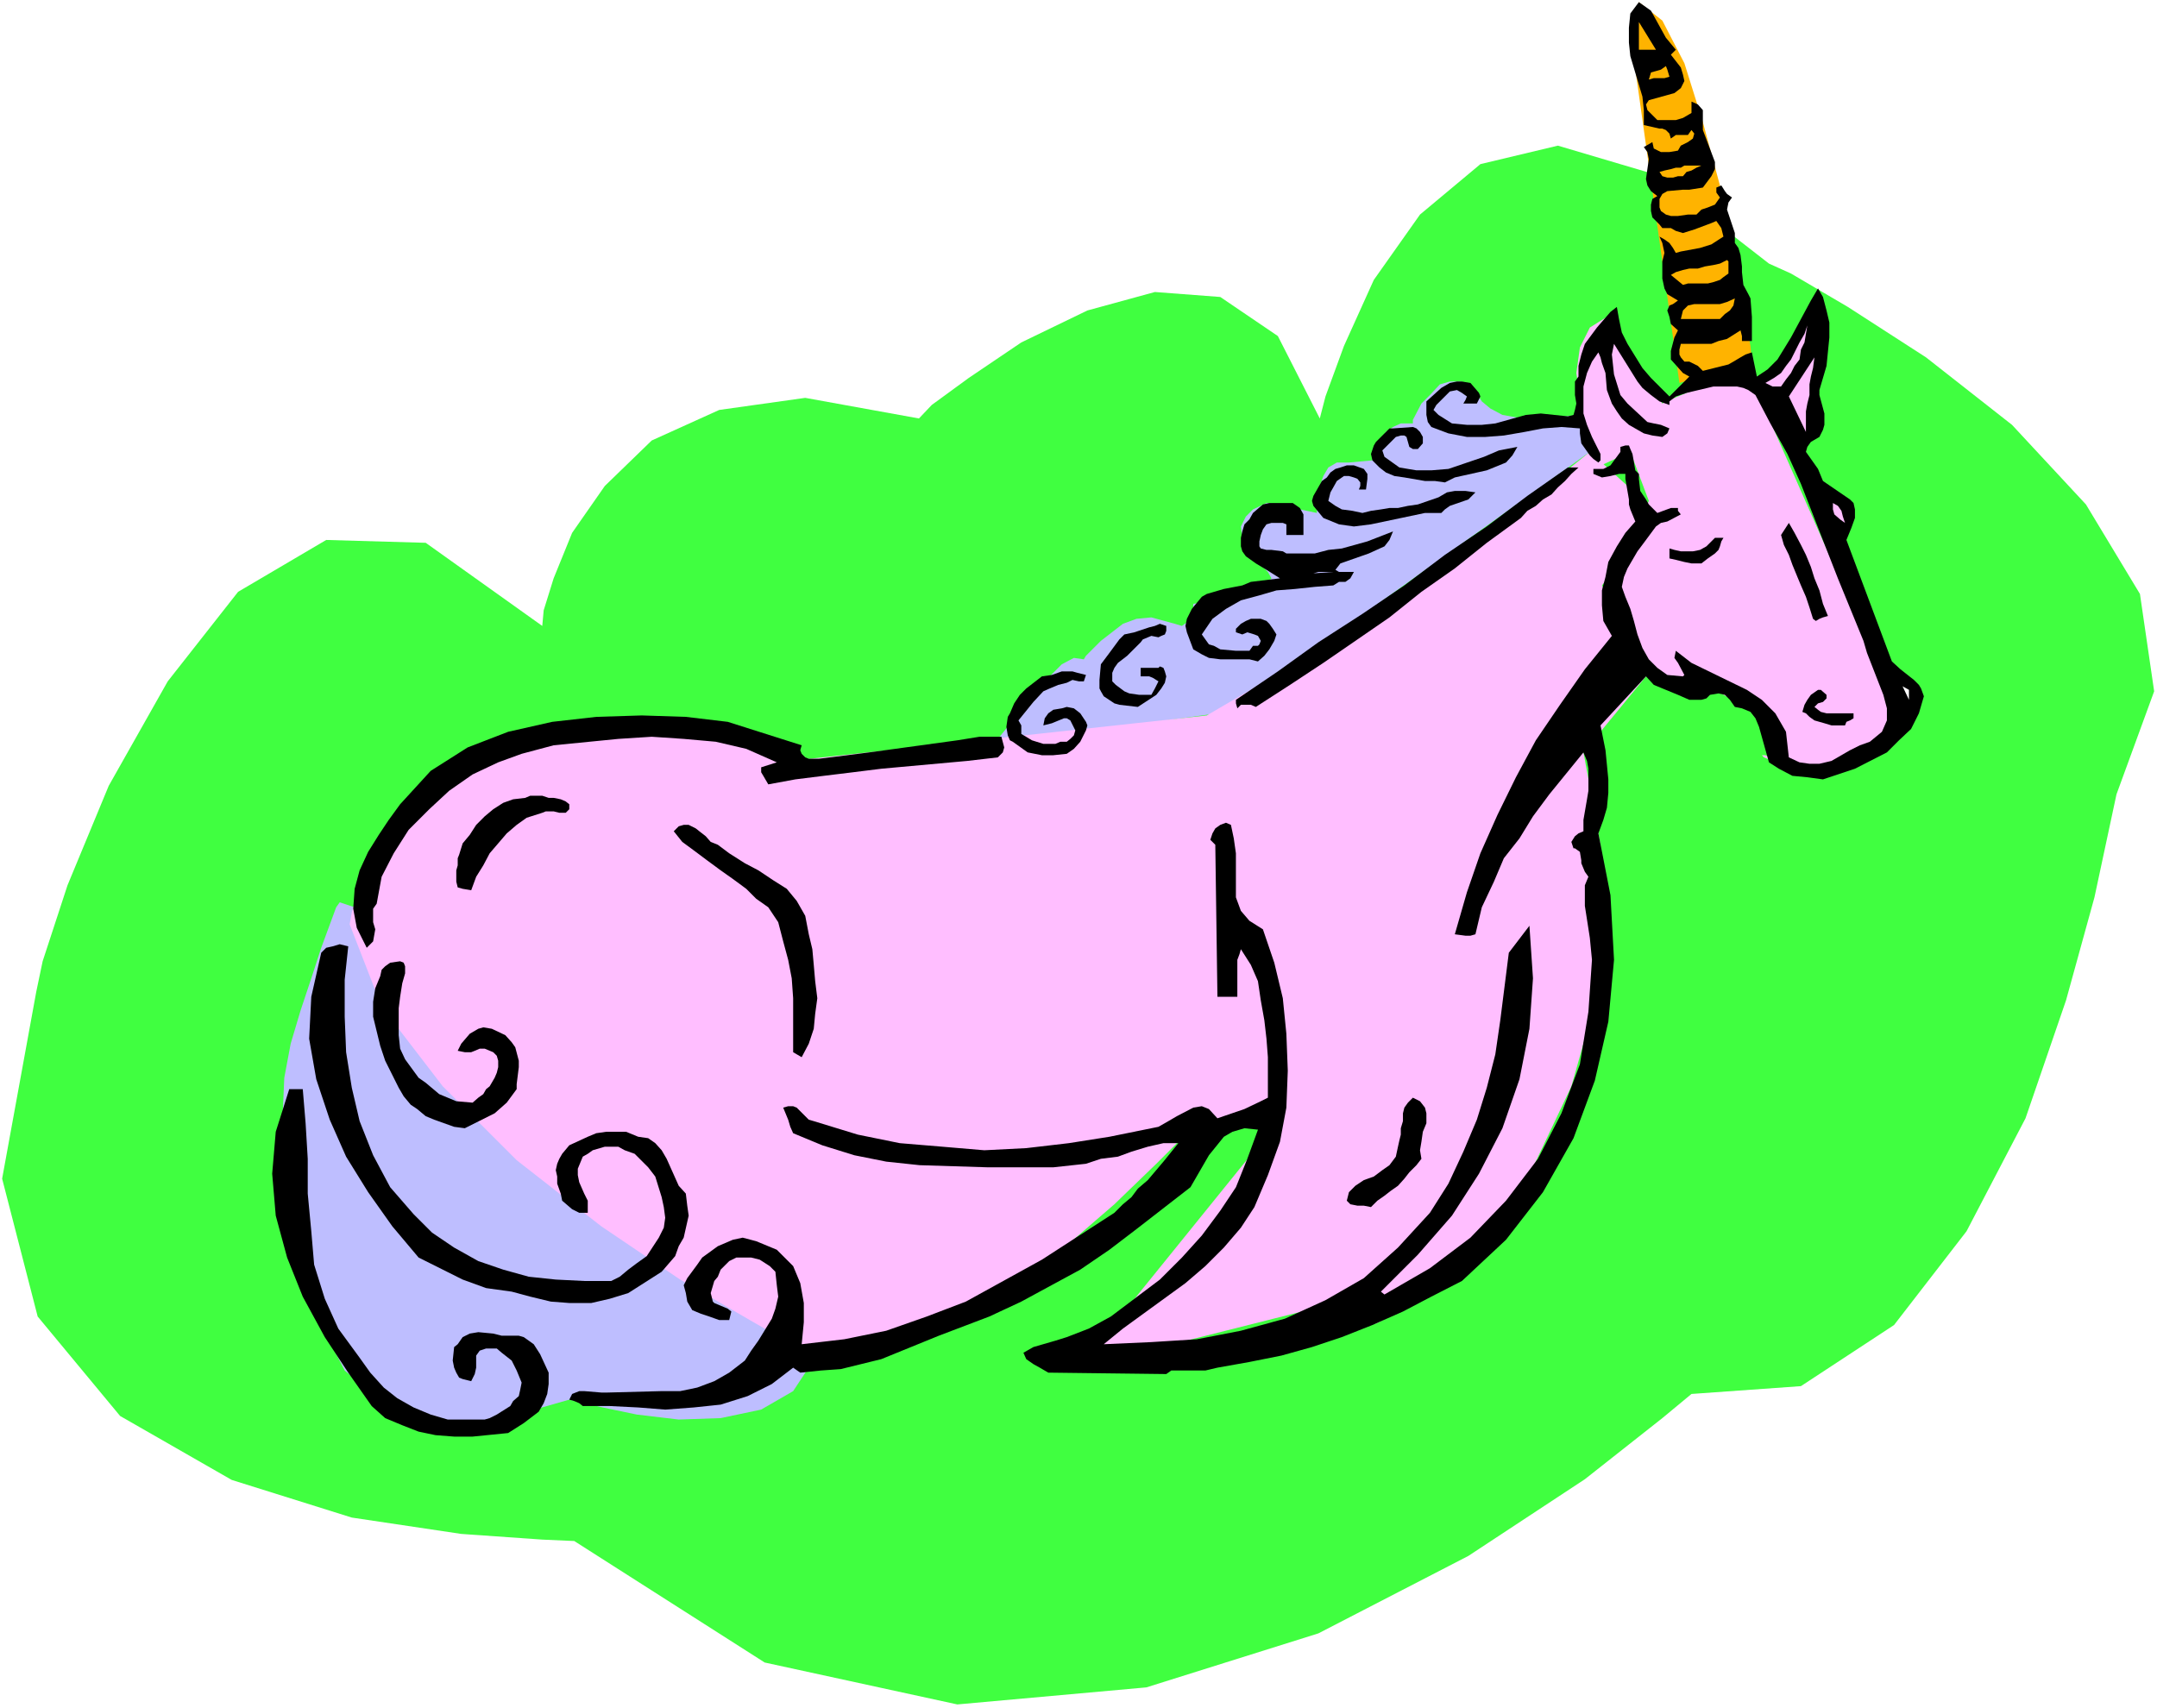 <?xml version="1.0" encoding="UTF-8" standalone="no"?>
<svg
   version="1.0"
   width="129.766mm"
   height="102.774mm"
   id="svg34"
   sodipodi:docname="Unicorn 16.wmf"
   xmlns:inkscape="http://www.inkscape.org/namespaces/inkscape"
   xmlns:sodipodi="http://sodipodi.sourceforge.net/DTD/sodipodi-0.dtd"
   xmlns="http://www.w3.org/2000/svg"
   xmlns:svg="http://www.w3.org/2000/svg">
  <rect width="100%" height="100%" fill="#808080" stroke="none"/>
  <sodipodi:namedview
     id="namedview34"
     pagecolor="#ffffff"
     bordercolor="#000000"
     borderopacity="0.25"
     inkscape:showpageshadow="2"
     inkscape:pageopacity="0.0"
     inkscape:pagecheckerboard="0"
     inkscape:deskcolor="#d1d1d1"
     inkscape:document-units="mm" />
  <defs
     id="defs1">
    <pattern
       id="WMFhbasepattern"
       patternUnits="userSpaceOnUse"
       width="6"
       height="6"
       x="0"
       y="0" />
  </defs>
  <path
     style="fill:#ffffff;fill-opacity:1;fill-rule:evenodd;stroke:none"
     d="M 0,388.436 H 490.455 V 0 H 0 Z"
     id="path1" />
  <path
     style="fill:#40ff40;fill-opacity:1;fill-rule:evenodd;stroke:none"
     d="m 130.573,350.465 -7.272,-0.323 -18.422,-1.293 L 79.992,345.132 52.682,336.569 27.31,322.027 8.565,299.406 0.485,268.059 8.242,225.564 l 1.454,-6.948 5.656,-17.289 9.373,-22.621 13.413,-23.752 15.998,-20.359 20.038,-11.795 22.624,0.646 26.502,18.905 0.323,-3.555 2.262,-7.271 4.202,-10.341 7.434,-10.664 10.666,-10.341 15.352,-6.948 19.554,-2.747 25.856,4.686 2.909,-3.07 8.403,-6.14 11.958,-8.079 15.029,-7.271 15.352,-4.201 14.867,1.131 13.09,8.887 9.534,18.743 1.293,-5.009 4.202,-11.472 6.787,-15.027 10.504,-14.865 13.736,-11.472 17.614,-4.201 21.816,6.463 26.179,20.359 5.01,2.262 12.928,7.594 17.776,11.472 19.554,15.35 16.806,18.097 12.282,20.359 3.232,22.136 -8.565,23.429 -5.01,23.429 -6.464,23.429 -9.211,26.822 -13.413,25.691 -16.483,21.328 -21.17,13.896 -24.886,1.777 -6.626,5.494 -17.614,13.896 -26.502,17.451 -34.098,17.612 -39.107,12.28 -42.986,3.878 -43.794,-9.533 z"
     id="path2" />
  <path
     style="fill:#bebeff;fill-opacity:1;fill-rule:evenodd;stroke:none"
     d="m 77.245,205.205 -0.808,1.131 -3.394,9.21 -2.262,6.948 -2.424,7.271 -2.262,7.594 -1.454,7.756 -0.485,11.149 0.485,10.664 1.778,14.542 4.686,16.158 7.272,14.057 11.958,10.018 16.483,3.07 22.624,-6.463 7.595,1.777 7.757,1.616 9.534,1.131 9.534,-0.323 9.211,-1.939 7.272,-4.201 5.01,-7.594 1.616,-9.372 -0.323,-6.786 -2.747,-5.817 -3.555,-4.524 -4.525,-3.07 -4.202,-2.262 -3.394,-0.808 h -2.424 l -1.939,0.323 -5.333,1.939 -3.07,1.131 -3.07,0.808 -1.939,0.646 -1.939,0.485 -0.323,0.485 1.939,-2.747 1.939,-3.393 1.454,-3.555 v -4.201 l -1.131,-4.524 -3.07,-4.201 -5.656,-3.878 -20.846,3.07 v -1.616 l -0.323,-3.716 -0.808,-5.009 -0.323,-5.494 -1.616,-5.655 -1.454,-5.009 -1.939,-3.07 -3.07,-0.808 -3.07,0.485 -6.464,3.07 -5.01,3.07 -3.555,2.585 -1.454,-5.009 -4.202,-10.987 -2.747,-6.14 -3.07,-5.009 -3.07,-3.878 z"
     id="path3" />
  <path
     style="fill:#bebeff;fill-opacity:1;fill-rule:evenodd;stroke:none"
     d="m 335.481,88.707 v 0.323 l 1.454,2.262 1.939,1.616 2.747,1.454 4.525,0.808 h 5.494 l 7.272,-0.808 2.586,8.402 -82.416,59.138 -52.52,7.271 0.323,-1.131 5.01,-6.14 6.464,-7.756 3.07,-3.07 2.747,-1.454 2.262,0.323 0.485,-0.808 3.394,-3.393 5.01,-3.878 3.07,-1.131 3.394,-0.323 5.333,1.454 1.616,0.485 1.131,-0.808 1.131,-0.808 V 139.281 l 0.323,-0.808 v -1.131 l 10.504,-1.939 3.394,-1.131 2.262,-1.131 1.616,-1.616 -0.808,-1.454 -4.202,-4.201 -1.616,-3.555 -0.323,-2.585 1.131,-2.262 1.616,-1.616 3.07,-1.454 h 0.646 l 10.827,2.262 v -2.262 -1.939 l 1.454,-4.201 1.131,-1.939 1.939,-1.131 h 2.747 l 5.333,-0.485 v -0.323 l 0.808,-2.747 2.262,-3.393 1.616,-1.131 1.778,-0.808 h 2.747 v -0.808 l 1.939,-3.716 1.939,-1.939 2.262,-2.424 2.262,-0.646 h 2.747 z"
     id="path4" />
  <path
     style="fill:#ffb300;fill-opacity:1;fill-rule:evenodd;stroke:none"
     d="m 398.344,82.567 -0.323,-3.878 -1.616,-8.887 -2.262,-12.603 -3.07,-15.027 -3.878,-14.381 -4.202,-13.411 -5.01,-9.695 -5.333,-4.201 -1.939,7.271 11.15,79.335 z"
     id="path5" />
  <path
     style="fill:#ffbeff;fill-opacity:1;fill-rule:evenodd;stroke:none"
     d="m 365.377,72.064 12.605,19.713 0.808,-0.485 1.939,-0.808 2.747,-1.131 3.394,-1.454 3.07,-1.616 3.394,-0.646 2.747,-0.485 1.939,0.485 33.774,76.588 -0.485,0.808 -1.939,1.939 -2.262,2.585 -3.07,2.747 -3.878,2.262 -3.717,1.939 -4.686,0.808 -5.01,-0.808 -3.717,-1.454 -1.939,-0.808 -0.485,-0.485 h 0.808 l 1.131,0.485 1.616,0.323 1.131,0.485 0.323,0.323 -4.525,-10.018 -15.837,-9.21 -9.211,-0.323 -9.534,-20.359 8.403,-19.551 -4.202,-11.149 -8.403,3.878 -0.323,-1.454 -1.131,-3.555 -1.293,-5.332 -0.323,-5.817 -0.808,-5.655 0.808,-5.817 2.262,-4.524 z"
     id="path6" />
  <path
     style="fill:#ffbeff;fill-opacity:1;fill-rule:evenodd;stroke:none"
     d="m 79.507,210.214 0.485,-2.747 1.778,-6.14 4.363,-8.725 7.272,-9.695 11.474,-8.725 16.483,-6.625 21.816,-3.07 29.25,2.424 4.202,6.463 97.768,-10.664 2.747,-1.616 7.757,-4.524 23.755,-15.835 14.221,-9.533 14.544,-10.341 13.413,-9.533 10.666,-8.564 15.352,13.896 -12.605,16.481 10.019,20.682 -14.221,17.289 3.394,18.42 0.485,2.585 0.323,8.887 v 12.28 l -1.939,15.996 -5.01,17.774 -8.726,18.42 -13.898,17.935 -19.554,16.481 -2.262,1.131 h -1.131 l -0.485,-1.131 0.808,-3.07 1.616,-2.747 0.323,-0.323 -68.68,17.289 44.925,-55.583 h -18.099 l -9.211,9.21 -9.534,9.21 -11.958,10.341 -14.221,9.856 -14.221,8.564 -14.221,5.332 -13.413,0.808 -9.534,-2.424 -5.333,-0.646 10.342,1.939 3.07,0.646 1.454,0.485 -14.867,-8.564 -15.837,-9.21 -17.938,-12.118 -19.23,-15.027 -16.806,-16.804 -13.898,-18.097 z"
     id="path7" />
  <path
     style="fill:#000000;fill-opacity:1;fill-rule:evenodd;stroke:none"
     d="m 381.052,11.311 -1.131,1.131 2.262,2.908 0.485,1.616 0.323,1.454 -0.808,1.616 -1.454,1.131 -5.818,1.616 -0.646,0.969 0.323,1.293 2.262,2.262 h 4.202 l 1.616,-0.485 1.939,-1.131 v -2.585 l 1.454,0.646 1.131,1.293 v 1.454 1.616 1.454 l 2.747,7.271 v 1.616 l -0.808,1.616 -1.939,2.585 -3.07,0.485 h -1.454 l -3.555,0.323 -1.131,0.646 -0.646,1.131 v 1.939 l 0.323,0.808 1.131,0.808 1.131,0.323 h 1.616 l 2.262,-0.323 h 0.808 1.131 l 1.131,-1.131 1.454,-0.485 1.616,-0.646 1.131,-1.616 -0.808,-1.131 v -1.131 l 1.131,-0.485 0.808,1.293 0.485,0.646 1.131,0.808 -0.808,1.131 -0.323,1.616 1.778,5.332 v 0.808 1.454 l 0.808,1.131 0.485,1.616 0.323,2.585 v 1.293 l 0.323,2.908 1.131,2.101 0.485,0.969 0.323,4.201 v 3.878 1.616 h -2.262 v -1.131 l -0.323,-1.293 -3.07,1.939 -1.939,0.485 -1.616,0.646 h -5.333 -1.616 l -0.323,1.293 v 1.131 l 0.323,0.646 0.808,0.969 h 1.131 l 1.939,0.969 1.131,1.131 5.818,-1.454 1.131,-0.646 1.616,-0.969 1.131,-0.646 1.454,-0.485 1.131,5.494 2.424,-1.616 2.262,-2.262 3.07,-5.009 4.525,-8.402 1.616,-2.747 1.131,1.939 0.808,3.07 0.646,2.747 v 3.393 l -0.646,6.463 -1.616,5.494 v 1.131 l 1.131,4.201 v 2.585 l -0.323,1.131 -0.808,1.616 -1.939,1.131 -0.808,1.131 -0.323,1.131 0.808,1.131 1.939,2.747 1.131,2.747 6.141,4.201 0.808,0.808 0.323,1.454 v 1.939 l -0.808,2.262 -1.131,2.747 10.342,27.63 1.939,1.777 3.07,2.424 1.131,1.131 0.485,0.808 0.646,1.777 -1.131,3.878 -1.778,3.555 -2.747,2.585 -2.747,2.747 -7.272,3.716 -7.272,2.424 -3.555,-0.485 -3.394,-0.323 -3.07,-1.616 -2.262,-1.454 -2.262,-8.079 -0.808,-1.939 -1.131,-1.454 -1.939,-0.808 -1.616,-0.323 -1.131,-1.616 -1.131,-1.131 -1.454,-0.323 -1.939,0.323 -0.808,0.808 -1.131,0.323 h -1.616 -1.131 l -2.586,-1.131 -2.747,-1.131 -2.747,-1.131 -1.778,-1.939 -10.342,11.149 1.131,5.655 0.646,6.625 v 3.07 l -0.323,3.393 -0.808,2.747 -1.131,3.07 2.747,14.057 0.808,14.704 -1.293,14.057 -3.07,13.411 -4.848,13.088 -6.949,12.28 -8.403,10.826 -10.019,9.372 -6.949,3.555 -6.464,3.393 -6.949,3.07 -6.949,2.747 -6.787,2.262 -6.949,1.939 -7.272,1.454 -7.272,1.293 -2.747,0.646 h -6.141 -1.616 l -1.131,0.808 -26.826,-0.323 -1.939,-1.131 -1.454,-0.808 -1.616,-1.131 -0.646,-1.454 2.262,-1.293 5.01,-1.454 2.586,-0.808 5.01,-1.939 5.01,-2.747 11.15,-8.402 5.01,-5.009 4.525,-5.009 4.202,-5.655 3.555,-5.332 2.586,-6.463 2.424,-6.625 -3.07,-0.323 -2.747,0.808 -1.939,1.131 -3.394,4.201 -4.202,7.271 -12.282,9.533 -6.141,4.686 -6.626,4.524 -13.413,7.271 -7.272,3.393 -11.474,4.363 -13.09,5.332 -9.211,2.262 -4.525,0.323 -4.686,0.485 -1.616,-1.131 -4.848,3.716 -5.494,2.747 -6.141,1.939 -6.141,0.646 -6.464,0.485 -6.141,-0.485 -6.464,-0.323 h -6.141 l -0.808,-0.646 -1.131,-0.485 -1.131,-0.323 0.646,-1.293 0.808,-0.323 0.808,-0.323 h 1.131 l 3.878,0.323 h 1.454 l 12.282,-0.323 h 4.202 l 3.878,-0.808 3.878,-1.454 3.394,-1.939 3.555,-2.747 1.454,-2.262 1.616,-2.262 3.07,-5.009 0.808,-2.262 0.646,-2.747 -0.323,-2.585 -0.323,-3.07 -1.293,-1.293 -2.262,-1.454 -1.939,-0.485 h -2.262 -1.131 l -1.616,0.808 -1.939,1.939 -0.646,1.616 -0.808,0.969 -0.808,2.747 0.485,1.939 0.323,0.323 3.07,1.293 0.808,0.646 -0.485,1.939 h -2.262 l -2.262,-0.808 -1.939,-0.646 -1.939,-0.808 -1.131,-1.939 -0.323,-1.939 -0.485,-1.777 0.808,-1.616 2.262,-3.07 1.131,-1.616 3.555,-2.585 3.394,-1.454 2.262,-0.485 3.07,0.808 4.686,1.939 2.262,2.262 1.454,1.454 1.616,3.878 0.808,4.524 v 4.363 l -0.485,5.009 9.696,-1.131 9.534,-1.939 9.211,-3.232 8.888,-3.393 17.291,-9.533 16.483,-10.664 1.939,-1.939 1.939,-1.616 1.454,-1.939 2.262,-1.939 3.555,-4.201 3.394,-4.201 h -3.394 l -3.555,0.808 -3.717,1.131 -3.07,1.131 -3.878,0.485 -3.394,1.131 -7.434,0.808 h -14.867 l -15.514,-0.485 -7.595,-0.808 -7.272,-1.454 -7.272,-2.262 -6.626,-2.747 -0.646,-1.454 -0.485,-1.616 -1.131,-2.747 1.131,-0.323 h 1.131 l 0.808,0.323 2.747,2.747 1.131,0.323 10.019,3.07 9.534,1.939 9.696,0.808 9.534,0.808 9.534,-0.485 9.696,-1.131 9.211,-1.454 11.15,-2.262 2.262,-1.293 1.939,-1.131 3.717,-1.939 1.939,-0.323 1.616,0.646 1.939,2.101 6.141,-2.101 3.717,-1.777 1.616,-0.808 v -9.21 l -0.323,-4.201 -0.485,-4.201 -0.808,-4.524 -0.646,-4.363 -1.616,-3.716 -2.262,-3.555 -0.323,1.131 -0.485,1.293 v 3.07 1.131 4.201 h -4.525 l -0.485,-34.578 -1.131,-1.131 0.485,-1.454 0.646,-1.131 1.131,-0.808 1.293,-0.485 1.131,0.485 0.646,3.07 0.485,3.393 v 6.948 3.07 l 1.131,3.07 1.939,2.262 3.07,1.939 2.586,7.594 1.939,8.079 0.808,8.079 0.323,8.402 -0.323,8.402 -1.454,7.756 -2.747,7.594 -3.07,7.271 -3.07,4.686 -3.878,4.524 -4.202,4.201 -4.525,3.878 -14.221,10.341 -4.363,3.555 10.827,-0.485 10.342,-0.646 10.019,-1.939 10.019,-2.747 9.211,-4.201 8.726,-5.009 7.757,-6.948 7.272,-7.917 4.202,-6.625 3.394,-7.271 3.07,-7.271 2.262,-7.271 1.939,-7.594 1.131,-7.756 1.939,-15.35 4.686,-6.14 0.808,11.957 -0.808,11.472 -2.262,11.472 -3.878,11.149 -5.333,10.341 -6.141,9.533 -7.757,8.887 -8.403,8.402 0.808,0.646 10.342,-5.978 9.211,-6.948 8.08,-8.402 7.272,-9.533 5.333,-10.341 4.202,-11.149 1.939,-11.957 0.808,-11.795 -0.485,-5.009 -1.131,-7.271 v -4.686 l 0.808,-1.939 -0.808,-1.131 -0.808,-1.939 v -0.646 l -0.323,-1.939 -1.131,-0.808 h -0.323 l -0.485,-1.454 0.808,-1.293 0.808,-0.646 1.131,-0.485 v -2.585 l 0.808,-4.686 0.323,-1.939 v -5.009 l -0.323,-1.777 -0.808,-1.939 -7.757,9.533 -3.717,5.009 -3.07,5.009 -3.555,4.524 -2.262,5.332 -2.747,5.817 -1.454,6.14 -1.131,0.323 h -1.131 l -2.424,-0.323 2.747,-9.533 3.07,-8.887 3.878,-8.725 4.202,-8.564 4.525,-8.402 5.494,-8.079 5.656,-8.079 6.141,-7.594 -1.939,-3.393 -0.323,-3.555 v -3.393 l 0.808,-3.07 0.646,-3.393 1.939,-3.555 1.939,-3.07 2.262,-2.585 -1.131,-2.747 -0.323,-1.131 v -1.131 l -0.808,-4.686 v -1.131 h -1.454 l -1.939,0.485 -1.939,0.323 -1.939,-0.808 v -1.131 h 1.131 1.131 l 1.616,-0.808 2.262,-3.07 v -1.131 l 1.131,-0.323 h 0.808 l 0.323,0.808 0.485,1.131 0.646,3.716 0.808,0.808 v 1.131 l 0.323,2.747 1.293,1.939 0.646,1.131 1.939,1.939 3.07,-1.131 h 1.616 v 0.646 l 0.646,0.808 -3.07,1.616 -1.454,0.323 -1.131,0.808 -2.747,3.716 -1.454,1.939 -2.262,3.878 -0.808,1.939 -0.485,2.262 0.808,2.262 1.131,2.747 0.808,2.747 0.808,3.07 1.131,3.07 1.454,2.585 1.939,1.939 2.262,1.616 3.555,0.323 0.323,-0.323 -1.454,-2.747 -0.808,-1.131 0.323,-1.616 3.555,2.747 12.605,6.14 3.394,2.262 3.07,3.07 2.424,4.201 0.646,5.817 2.424,1.131 2.262,0.323 h 2.262 l 2.747,-0.646 4.202,-2.424 2.262,-1.131 2.262,-0.808 2.747,-2.262 1.131,-2.585 v -2.747 l -0.808,-3.07 -3.717,-9.533 -0.808,-2.747 -5.818,-14.219 -8.403,-21.49 -3.07,-6.786 -3.878,-6.948 -3.394,-6.463 -1.616,-1.131 -1.131,-0.485 -1.454,-0.323 h -3.555 -1.778 l -6.141,1.454 -2.424,0.808 -1.454,1.131 v 0.808 l -2.262,-0.808 -1.939,-1.454 -1.939,-1.616 -1.131,-1.454 -5.333,-8.564 -0.485,2.424 0.485,4.524 1.454,4.686 1.616,1.939 4.525,4.201 1.454,0.323 1.616,0.323 1.939,0.808 -0.485,1.131 -1.131,0.808 -2.262,-0.323 -1.939,-0.485 -3.394,-1.939 -1.616,-1.454 -1.131,-1.616 -1.131,-1.777 -1.131,-3.07 -0.323,-3.878 -0.808,-2.262 -0.323,-1.293 -0.485,-1.131 -1.454,2.101 -1.131,2.585 -0.808,3.07 v 6.14 l 0.808,2.585 1.131,2.747 1.939,3.878 v 1.454 l -0.485,0.485 -1.131,-0.808 -0.808,-0.808 -1.939,-2.747 -0.323,-2.262 v -1.131 l -4.202,-0.323 -4.202,0.323 -4.202,0.808 -4.686,0.808 -4.202,0.323 h -4.202 l -4.202,-0.808 -3.878,-1.454 -0.808,-1.131 -0.323,-1.616 v -3.07 l 3.394,-3.07 1.939,-1.131 1.616,-0.323 h 1.131 l 1.939,0.323 1.939,2.262 0.323,0.808 -0.808,1.616 h -3.07 l 0.485,-0.808 0.323,-0.808 -1.131,-0.808 -1.131,-0.646 -1.616,0.323 -3.07,3.07 -0.646,1.131 1.131,1.131 3.07,1.939 3.394,0.323 h 3.394 l 3.07,-0.323 6.949,-1.939 3.394,-0.323 6.141,0.646 1.293,-0.323 0.323,-1.131 0.323,-1.454 -0.323,-1.939 v -3.07 l 0.808,-1.131 v -2.424 l 0.646,-2.585 0.808,-2.424 2.747,-3.716 3.07,-3.555 1.454,-1.131 0.485,2.747 0.646,3.07 1.293,2.585 3.394,5.494 1.939,2.262 4.202,4.201 4.525,-4.524 -1.454,-0.808 -2.747,-3.07 V 79.82 l 0.808,-3.07 0.808,-1.616 -1.616,-1.454 -0.323,-1.616 -0.485,-1.454 0.485,-1.131 0.808,-0.323 1.131,-0.808 -2.424,-1.454 -0.646,-1.293 -0.485,-2.262 V 61.4 59.461 l 0.485,-1.939 -0.485,-2.262 -0.646,-1.454 1.131,0.646 1.131,0.808 0.808,1.131 0.646,1.131 1.131,-0.323 4.363,-0.808 2.586,-0.808 2.747,-1.777 -0.485,-1.939 -1.131,-1.616 -1.131,0.485 -3.878,1.454 -2.586,0.808 -1.616,-0.485 -1.131,-0.646 h -1.939 l -0.646,-0.808 -1.616,-1.616 -0.323,-1.454 v -1.454 l 0.323,-1.293 1.131,-0.646 -1.454,-1.131 -0.808,-1.293 -0.323,-1.454 0.646,-4.524 -0.323,-1.616 -0.808,-1.131 1.939,-1.131 0.323,1.454 1.616,0.808 h 1.939 l 1.939,-0.323 0.646,-1.131 1.616,-0.808 1.131,-0.808 0.323,-1.131 -0.646,-0.808 -0.808,1.131 h -1.131 -1.616 l -1.131,0.808 -0.323,-1.131 -0.808,-0.808 -0.808,-0.323 h -0.646 l -3.555,-0.808 v -3.393 l -0.323,-3.07 -2.747,-9.21 -0.323,-3.07 V 6.302 l 0.323,-3.232 1.939,-2.585 2.747,1.939 3.394,6.14 z"
     id="path8" />
  <path
     style="fill:#ffb300;fill-opacity:1;fill-rule:evenodd;stroke:none"
     d="M 372.649,11.311 V 5.009 l 3.878,6.302 z"
     id="path9" />
  <path
     style="fill:#ffb300;fill-opacity:1;fill-rule:evenodd;stroke:none"
     d="m 379.598,17.451 -1.131,0.323 h -1.131 -1.293 l -1.131,0.323 0.485,-1.616 1.131,-0.323 1.131,-0.323 1.131,-0.808 0.323,0.808 z"
     id="path10" />
  <path
     style="fill:#ffb300;fill-opacity:1;fill-rule:evenodd;stroke:none"
     d="m 386.87,37.648 -1.131,0.485 -1.131,0.646 -1.131,0.323 -0.808,0.969 h -1.131 l -1.131,0.323 h -1.293 l -1.131,-0.323 -0.646,-0.969 1.131,-0.323 1.454,-0.323 1.131,-0.323 h 1.131 l 0.808,-0.485 h 1.131 1.131 z"
     id="path11" />
  <path
     style="fill:#ffb300;fill-opacity:1;fill-rule:evenodd;stroke:none"
     d="m 393.011,62.208 -1.131,0.808 -0.808,0.646 -1.454,0.485 -1.293,0.323 h -1.454 -1.616 -1.454 l -1.131,0.323 -2.747,-2.262 1.131,-0.646 1.616,-0.485 1.454,-0.323 h 1.939 l 1.616,-0.485 1.939,-0.323 1.454,-0.323 1.616,-0.808 0.323,0.323 v 0.808 0.808 z"
     id="path12" />
  <path
     style="fill:#ffb300;fill-opacity:1;fill-rule:evenodd;stroke:none"
     d="m 394.465,67.863 -0.323,1.616 -0.808,1.131 -1.131,0.808 -1.131,1.131 h -8.888 l 0.485,-1.939 1.131,-1.131 1.454,-0.323 h 1.939 1.616 2.262 l 1.616,-0.485 z"
     id="path13" />
  <path
     style="fill:#ffbeff;fill-opacity:1;fill-rule:evenodd;stroke:none"
     d="m 404.969,87.899 h -1.939 l -1.616,-0.808 1.939,-1.131 1.616,-1.131 1.131,-1.616 1.131,-1.454 1.131,-2.262 0.808,-1.616 1.131,-1.939 0.646,-1.939 -0.323,1.939 -0.323,1.939 -0.808,1.616 -0.323,2.262 -1.131,1.454 -0.808,1.616 -1.131,1.454 z"
     id="path14" />
  <path
     style="fill:#ffbeff;fill-opacity:1;fill-rule:evenodd;stroke:none"
     d="m 410.625,97.109 v 1.131 l -3.878,-8.079 5.818,-8.887 -0.323,2.424 -0.485,1.939 -0.323,1.777 v 2.424 l -0.485,1.939 -0.323,1.777 v 1.939 z"
     id="path15" />
  <path
     style="fill:#000000;fill-opacity:1;fill-rule:evenodd;stroke:none"
     d="m 323.523,99.371 v 1.454 l -1.131,1.293 h -1.131 l -0.808,-0.485 -0.646,-2.262 -0.485,-0.323 h -0.808 l -1.131,0.323 -2.262,2.262 -0.808,0.808 0.485,1.454 3.394,2.424 3.878,0.646 h 3.394 l 3.878,-0.323 8.08,-2.747 3.394,-1.454 4.202,-0.808 -1.131,1.939 -1.454,1.616 -4.363,1.777 -7.272,1.616 -2.262,1.131 -2.262,-0.323 h -2.262 l -4.686,-0.808 -2.262,-0.323 -1.939,-0.808 -1.454,-1.131 -1.616,-1.616 -0.323,-1.454 0.646,-1.939 0.485,-0.808 3.07,-3.07 h 0.808 l 4.525,-0.323 0.808,0.323 0.808,0.808 z"
     id="path16" />
  <path
     style="fill:#000000;fill-opacity:1;fill-rule:evenodd;stroke:none"
     d="m 310.595,111.328 h -1.616 l 0.323,-0.808 v -0.808 l -0.646,-0.808 -0.808,-0.323 -1.131,-0.323 h -1.131 l -1.616,1.131 -0.808,1.454 -0.646,1.131 -0.485,1.939 1.616,1.131 1.454,0.808 2.424,0.323 2.262,0.485 1.939,-0.485 2.262,-0.323 1.939,-0.323 h 1.939 l 2.262,-0.485 2.262,-0.323 4.686,-1.616 1.939,-1.131 1.778,-0.323 h 2.424 l 2.262,0.323 -1.616,1.616 -4.202,1.454 -1.131,0.808 -0.808,0.808 h -3.717 l -12.282,2.585 -3.878,0.485 -3.394,-0.485 -3.555,-1.454 -2.262,-2.747 -0.323,-1.131 0.323,-1.131 1.939,-3.393 1.131,-0.808 0.808,-1.131 1.131,-0.808 1.131,-0.323 1.454,-0.485 h 1.616 l 2.262,0.808 0.808,1.131 v 1.131 z"
     id="path17" />
  <path
     style="fill:#000000;fill-opacity:1;fill-rule:evenodd;stroke:none"
     d="m 358.913,106.319 -1.616,1.454 -1.454,1.616 -1.616,1.454 -1.454,1.616 -1.939,1.131 -1.616,1.454 -1.939,1.131 -1.454,1.616 -7.757,5.655 -7.272,5.817 -7.595,5.332 -7.272,5.817 -7.272,5.009 -7.757,5.332 -7.595,5.009 -7.757,5.009 -1.131,-0.485 h -1.131 -1.131 l -0.808,0.808 -0.323,-1.131 v -0.808 l 9.534,-6.463 9.211,-6.625 10.019,-6.463 9.534,-6.463 9.211,-6.948 9.534,-6.463 9.211,-6.948 9.211,-6.463 z"
     id="path18" />
  <path
     style="fill:#000000;fill-opacity:1;fill-rule:evenodd;stroke:none"
     d="m 296.374,116.983 v 4.686 h -3.878 v -2.424 l -0.808,-0.323 h -2.586 l -1.131,0.323 -0.808,1.131 -0.485,1.293 -0.323,1.454 v 1.131 l 0.323,0.485 1.293,0.323 h 1.131 l 2.586,0.323 0.808,0.485 h 6.464 l 3.07,-0.808 3.07,-0.323 5.818,-1.616 5.818,-2.262 -0.808,1.939 -1.131,1.454 -3.555,1.616 -6.464,2.262 -1.131,1.454 0.808,0.485 h 1.131 2.262 l -0.808,1.454 -1.131,0.808 h -1.454 l -1.293,0.808 -4.202,0.323 -4.525,0.485 -4.202,0.323 -3.878,1.131 -4.202,1.131 -3.394,1.939 -3.07,2.262 -2.424,3.555 0.808,1.131 0.808,1.131 1.131,0.323 1.454,0.808 3.555,0.323 h 3.07 l 0.808,-1.131 h 1.131 l 0.323,-0.323 0.323,-0.808 -0.646,-1.131 -0.808,-0.323 -1.616,-0.485 -1.131,0.485 -1.454,-0.485 v -0.808 l 1.131,-1.131 1.131,-0.646 1.131,-0.485 h 1.131 1.131 l 1.293,0.485 0.646,0.646 0.808,1.131 0.808,1.293 -0.485,1.454 -1.131,1.939 -1.131,1.454 -1.454,1.293 -1.939,-0.485 h -6.626 l -2.586,-0.323 -1.616,-0.808 -1.939,-1.131 -1.454,-3.878 -0.323,-1.454 0.323,-1.616 1.131,-2.262 2.262,-2.747 1.131,-0.646 3.878,-1.131 4.202,-0.808 1.939,-0.808 6.626,-0.808 -3.07,-1.939 -2.424,-1.454 -2.262,-1.616 -0.808,-1.131 -0.323,-1.131 v -1.939 l 0.323,-1.454 0.485,-1.616 1.131,-1.131 0.808,-1.454 2.262,-1.939 1.454,-0.323 h 1.131 2.424 1.778 l 1.616,1.131 z"
     id="path19" />
  <path
     style="fill:#ffbeff;fill-opacity:1;fill-rule:evenodd;stroke:none"
     d="m 419.513,118.922 -1.131,-0.808 -1.293,-1.131 -0.323,-1.131 v -1.454 l 1.131,0.646 0.808,1.131 0.323,1.293 z"
     id="path20" />
  <path
     style="fill:#000000;fill-opacity:1;fill-rule:evenodd;stroke:none"
     d="m 415.635,140.089 -1.131,0.323 -0.808,0.323 -0.808,0.485 -0.646,-0.485 -0.808,-2.585 -0.808,-2.424 -1.131,-2.585 -0.808,-1.939 -1.131,-2.747 -0.808,-2.262 -1.131,-2.262 -0.646,-2.262 1.778,-2.747 1.293,2.262 1.454,2.747 1.131,2.262 1.131,2.747 0.808,2.585 1.131,2.747 0.808,3.07 z"
     id="path21" />
  <path
     style="fill:#000000;fill-opacity:1;fill-rule:evenodd;stroke:none"
     d="m 391.88,122.315 -0.485,0.808 -0.323,1.131 -0.323,0.808 -0.808,0.808 -1.616,1.131 -1.454,1.131 h -2.262 l -1.616,-0.323 -1.939,-0.485 -1.454,-0.323 v -2.262 l 1.131,0.323 1.454,0.323 h 1.293 1.454 l 1.616,-0.323 1.454,-0.808 0.808,-0.808 1.131,-1.131 z"
     id="path22" />
  <path
     style="fill:#bebeff;fill-opacity:1;fill-rule:evenodd;stroke:none"
     d="m 298.636,130.394 1.131,-0.323 h 3.394 z"
     id="path23" />
  <path
     style="fill:#000000;fill-opacity:1;fill-rule:evenodd;stroke:none"
     d="m 265.185,142.351 v 1.131 l -0.323,0.808 -0.808,0.323 -0.646,0.323 -1.616,-0.323 -1.939,0.808 -0.485,0.646 -3.07,3.07 -2.101,1.616 -0.808,1.131 -0.485,1.131 v 1.939 l 0.808,0.808 1.939,1.454 1.131,0.485 2.262,0.323 h 1.293 1.454 l 0.808,-1.454 0.808,-1.616 -1.293,-0.808 -0.808,-0.323 h -1.939 v -1.939 h 0.97 3.07 l 0.323,-0.323 0.808,0.323 0.323,0.808 0.323,1.131 -0.323,1.454 -0.808,1.293 -1.131,1.454 -4.202,2.747 -4.202,-0.485 -1.131,-0.323 -2.424,-1.616 -0.646,-1.131 -0.323,-0.646 v -1.939 l 0.323,-3.555 1.939,-2.585 2.262,-3.07 1.131,-1.131 2.262,-0.485 3.394,-1.131 1.293,-0.323 1.131,-0.485 z"
     id="path24" />
  <path
     style="fill:#000000;fill-opacity:1;fill-rule:evenodd;stroke:none"
     d="m 246.925,153.5 -0.485,1.454 h -1.131 l -1.454,-0.323 -1.293,0.646 -1.939,0.485 -1.939,0.808 -1.454,0.646 -2.262,2.424 -3.394,4.201 0.646,1.131 v 1.939 l 2.424,1.454 2.586,0.808 h 2.747 l 1.131,-0.485 h 1.454 l 0.808,-0.646 0.808,-0.808 0.323,-1.131 -1.131,-2.262 -0.808,-0.485 h -0.646 l -2.747,1.131 -1.939,0.485 0.323,-1.616 0.808,-1.131 1.131,-0.808 1.939,-0.323 1.131,-0.323 1.616,0.323 1.454,1.131 1.293,1.939 0.323,0.808 -0.323,1.131 -0.97,1.939 -0.323,0.646 -1.454,1.616 -1.616,1.131 -3.07,0.323 h -2.586 l -3.232,-0.646 -3.394,-2.424 -0.646,-0.323 -0.485,-1.131 -0.323,-1.939 0.323,-2.262 0.485,-0.808 0.97,-2.262 1.293,-1.939 1.454,-1.454 3.555,-2.747 2.262,-0.323 2.262,-0.808 h 2.424 l 1.131,0.323 z"
     id="path25" />
  <path
     style="fill:#ffffff;fill-opacity:1;fill-rule:evenodd;stroke:none"
     d="m 434.057,159.155 -1.454,-3.07 1.454,0.808 z"
     id="path26" />
  <path
     style="fill:#000000;fill-opacity:1;fill-rule:evenodd;stroke:none"
     d="m 415.312,158.024 v 0.808 l -0.808,0.808 -1.131,0.323 -0.808,0.808 0.808,0.646 0.646,0.485 1.293,0.323 h 1.454 1.131 1.131 1.131 1.293 v 1.131 l -0.808,0.485 -0.808,0.323 -0.323,0.808 h -1.616 -1.454 l -1.616,-0.485 -1.131,-0.323 -1.131,-0.323 -1.131,-0.808 -0.808,-0.808 -0.808,-0.323 0.485,-1.616 0.646,-1.131 0.808,-1.131 1.616,-1.131 h 0.646 z"
     id="path27" />
  <path
     style="fill:#000000;fill-opacity:1;fill-rule:evenodd;stroke:none"
     d="m 182.285,169.496 -0.323,1.131 0.323,0.808 0.808,0.808 0.808,0.323 h 2.262 l 6.464,-0.808 5.01,-0.646 20.038,-2.747 5.01,-0.808 h 5.01 l 0.646,2.424 -0.323,1.131 -1.131,1.131 -6.949,0.808 -19.554,1.777 -6.464,0.808 -6.626,0.808 -6.464,0.808 -6.141,1.131 -1.131,-1.939 -0.485,-0.808 v -1.131 l 3.555,-1.131 -6.949,-3.07 -6.949,-1.616 -7.272,-0.646 -7.272,-0.485 -7.595,0.485 -14.706,1.454 -7.272,1.939 -5.333,1.939 -5.818,2.747 -5.333,3.716 -4.525,4.201 -4.686,4.686 -3.394,5.332 -2.747,5.332 -1.131,6.14 -0.808,1.131 v 3.07 l 0.485,1.616 -0.485,2.747 -0.646,0.646 -0.808,0.808 -2.262,-4.524 -0.808,-4.363 0.323,-4.524 1.131,-4.201 1.939,-4.201 2.424,-3.878 2.262,-3.393 2.586,-3.555 6.949,-7.594 8.403,-5.332 9.211,-3.555 10.019,-2.262 10.019,-1.131 10.342,-0.323 10.019,0.323 9.534,1.131 z"
     id="path28" />
  <path
     style="fill:#000000;fill-opacity:1;fill-rule:evenodd;stroke:none"
     d="m 129.441,182.907 v 1.131 l -0.808,0.808 h -0.808 -0.646 l -1.293,-0.323 h -0.646 -1.131 l -0.808,0.323 -3.555,1.131 -2.262,1.616 -2.262,1.939 -1.939,2.262 -1.939,2.262 -1.454,2.747 -1.616,2.585 -1.131,3.07 -1.939,-0.323 -1.131,-0.323 -0.323,-1.293 v -1.131 -1.454 l 0.323,-1.131 v -1.616 l 0.323,-0.808 0.808,-2.585 1.616,-1.939 1.454,-2.262 1.939,-1.939 1.939,-1.616 2.262,-1.454 2.262,-0.808 2.747,-0.323 1.131,-0.485 h 1.616 1.131 l 1.454,0.485 h 1.131 l 1.616,0.323 1.131,0.485 z"
     id="path29" />
  <path
     style="fill:#000000;fill-opacity:1;fill-rule:evenodd;stroke:none"
     d="m 163.216,192.117 2.586,1.939 3.555,2.262 3.07,1.616 3.394,2.262 3.07,1.939 2.262,2.747 1.939,3.393 0.808,4.201 0.808,3.393 0.323,3.555 0.323,3.716 0.485,3.878 -0.485,3.555 -0.323,3.393 -1.131,3.393 -1.616,3.07 -1.939,-1.131 v -3.878 -4.201 -4.201 l -0.323,-4.524 -0.808,-4.201 -1.131,-4.201 -1.131,-4.363 -2.262,-3.393 -2.747,-1.939 -2.262,-2.262 -3.07,-2.262 -2.747,-1.939 -3.07,-2.262 -2.586,-1.939 -3.07,-2.262 -1.939,-2.424 1.131,-1.131 1.131,-0.323 h 1.131 l 1.616,0.808 0.808,0.646 1.454,1.131 1.131,1.293 z"
     id="path30" />
  <path
     style="fill:#000000;fill-opacity:1;fill-rule:evenodd;stroke:none"
     d="m 79.184,215.223 -0.808,7.594 v 8.402 l 0.323,8.079 1.293,8.079 1.778,7.594 3.07,7.756 3.878,7.271 5.333,6.14 4.202,4.201 5.01,3.393 5.494,3.07 5.656,1.939 5.818,1.616 6.141,0.646 6.464,0.323 h 6.141 l 1.939,-0.969 1.939,-1.616 1.939,-1.454 2.262,-1.616 2.747,-4.201 1.131,-2.262 0.323,-2.262 -0.323,-2.424 -0.485,-2.262 -1.454,-4.686 -1.616,-2.101 -3.07,-3.07 -2.262,-0.808 -1.454,-0.808 h -1.616 -1.454 l -2.747,0.808 -1.131,0.808 -1.131,0.646 -1.131,2.747 v 1.454 l 0.323,1.616 1.131,2.585 0.808,1.616 v 1.131 1.616 h -1.939 l -1.616,-0.808 -2.262,-1.939 -0.323,-1.616 -0.808,-2.262 v -1.616 l -0.323,-1.454 0.323,-1.454 0.485,-1.131 0.646,-1.131 1.616,-1.939 4.202,-1.939 1.939,-0.808 2.262,-0.323 h 2.262 2.262 l 2.747,1.131 2.262,0.323 1.616,1.131 1.454,1.616 1.131,1.939 2.747,6.14 1.616,1.777 0.323,2.747 0.323,2.262 -1.131,5.009 -1.131,1.939 -0.808,2.262 -3.07,3.555 -7.595,4.847 -4.202,1.293 -4.202,0.969 h -5.01 l -4.202,-0.323 -4.686,-1.131 -4.202,-1.131 -5.818,-0.808 -5.333,-1.939 -10.019,-5.009 -5.979,-7.109 -5.494,-7.756 -5.01,-8.079 -3.717,-8.402 -3.07,-9.21 -1.616,-9.21 0.485,-9.533 2.262,-10.018 1.131,-1.131 1.454,-0.323 1.616,-0.485 z"
     id="path31" />
  <path
     style="fill:#000000;fill-opacity:1;fill-rule:evenodd;stroke:none"
     d="m 92.112,221.363 -0.646,2.262 -0.485,3.07 -0.323,2.585 v 6.14 l 0.323,3.07 1.131,2.424 3.07,4.201 1.616,1.131 3.07,2.585 3.878,1.616 3.717,0.323 1.293,-1.131 1.131,-0.808 0.646,-1.131 0.808,-0.646 1.131,-1.939 0.485,-1.131 0.323,-1.293 v -1.454 l -0.323,-1.131 -0.808,-0.808 -1.939,-0.808 h -1.131 l -1.131,0.485 -0.808,0.323 h -1.454 l -1.616,-0.323 0.808,-1.616 1.939,-2.262 1.939,-1.131 1.131,-0.323 1.939,0.323 3.07,1.454 1.454,1.616 0.808,1.131 0.808,3.07 v 1.454 l -0.485,3.878 v 1.131 l -2.262,3.07 -2.747,2.424 -6.787,3.393 -2.424,-0.323 -2.262,-0.808 -2.262,-0.808 -1.939,-0.808 -1.939,-1.616 -1.454,-0.969 -1.616,-1.939 -1.131,-1.939 -3.07,-6.14 -1.131,-3.393 -1.616,-6.625 v -3.393 l 0.485,-3.07 1.131,-2.747 0.323,-1.454 0.808,-0.808 1.131,-0.808 2.262,-0.323 0.808,0.323 0.323,0.808 z"
     id="path32" />
  <path
     style="fill:#000000;fill-opacity:1;fill-rule:evenodd;stroke:none"
     d="m 68.842,247.7 0.646,7.756 0.485,8.079 v 7.917 l 0.808,8.564 0.646,7.594 2.424,7.756 3.07,6.786 4.848,6.625 2.424,3.393 3.07,3.393 3.07,2.424 3.717,2.101 3.878,1.616 3.878,1.131 h 4.202 4.202 l 1.131,-0.323 1.616,-0.808 3.07,-1.939 0.646,-1.131 1.293,-1.131 0.323,-1.454 0.323,-1.616 -1.131,-2.747 -1.131,-2.262 -2.262,-1.777 -1.131,-0.969 h -1.616 -0.808 l -1.454,0.485 -0.808,1.131 v 1.131 1.616 l -0.323,1.454 -0.808,1.616 -1.939,-0.485 -0.808,-0.323 -0.646,-1.131 -0.485,-1.131 -0.323,-1.616 0.323,-3.07 0.808,-0.646 1.131,-1.616 1.616,-0.808 1.939,-0.323 3.394,0.323 1.939,0.485 h 3.878 l 1.131,0.323 1.131,0.808 1.131,0.808 1.454,2.262 1.939,4.201 v 2.585 l -0.323,2.262 -0.808,2.101 -1.131,1.939 -3.394,2.585 -3.555,2.262 -8.08,0.808 h -4.202 l -4.202,-0.323 -3.878,-0.808 -3.717,-1.454 -3.878,-1.616 -3.07,-2.747 -5.333,-7.594 -5.333,-8.079 -5.01,-9.21 -3.555,-8.887 -2.586,-9.533 -0.808,-9.533 0.808,-9.533 3.07,-9.695 z"
     id="path33" />
  <path
     style="fill:#000000;fill-opacity:1;fill-rule:evenodd;stroke:none"
     d="m 323.2,263.535 -1.131,1.454 -1.616,1.616 -1.131,1.454 -1.454,1.616 -1.616,1.131 -1.454,1.131 -1.616,1.131 -1.454,1.454 -1.616,-0.323 h -1.454 l -1.616,-0.323 -0.808,-0.808 0.485,-1.939 1.454,-1.454 1.939,-1.293 2.262,-0.808 1.939,-1.454 1.616,-1.131 1.454,-1.939 0.485,-2.262 0.323,-1.454 0.323,-1.293 v -1.454 l 0.485,-1.616 v -1.777 l 0.323,-1.293 0.808,-1.131 1.131,-1.131 1.616,0.808 1.131,1.454 0.323,1.293 v 2.262 l -0.808,1.939 -0.323,2.262 -0.323,1.939 z"
     id="path34" />
</svg>
